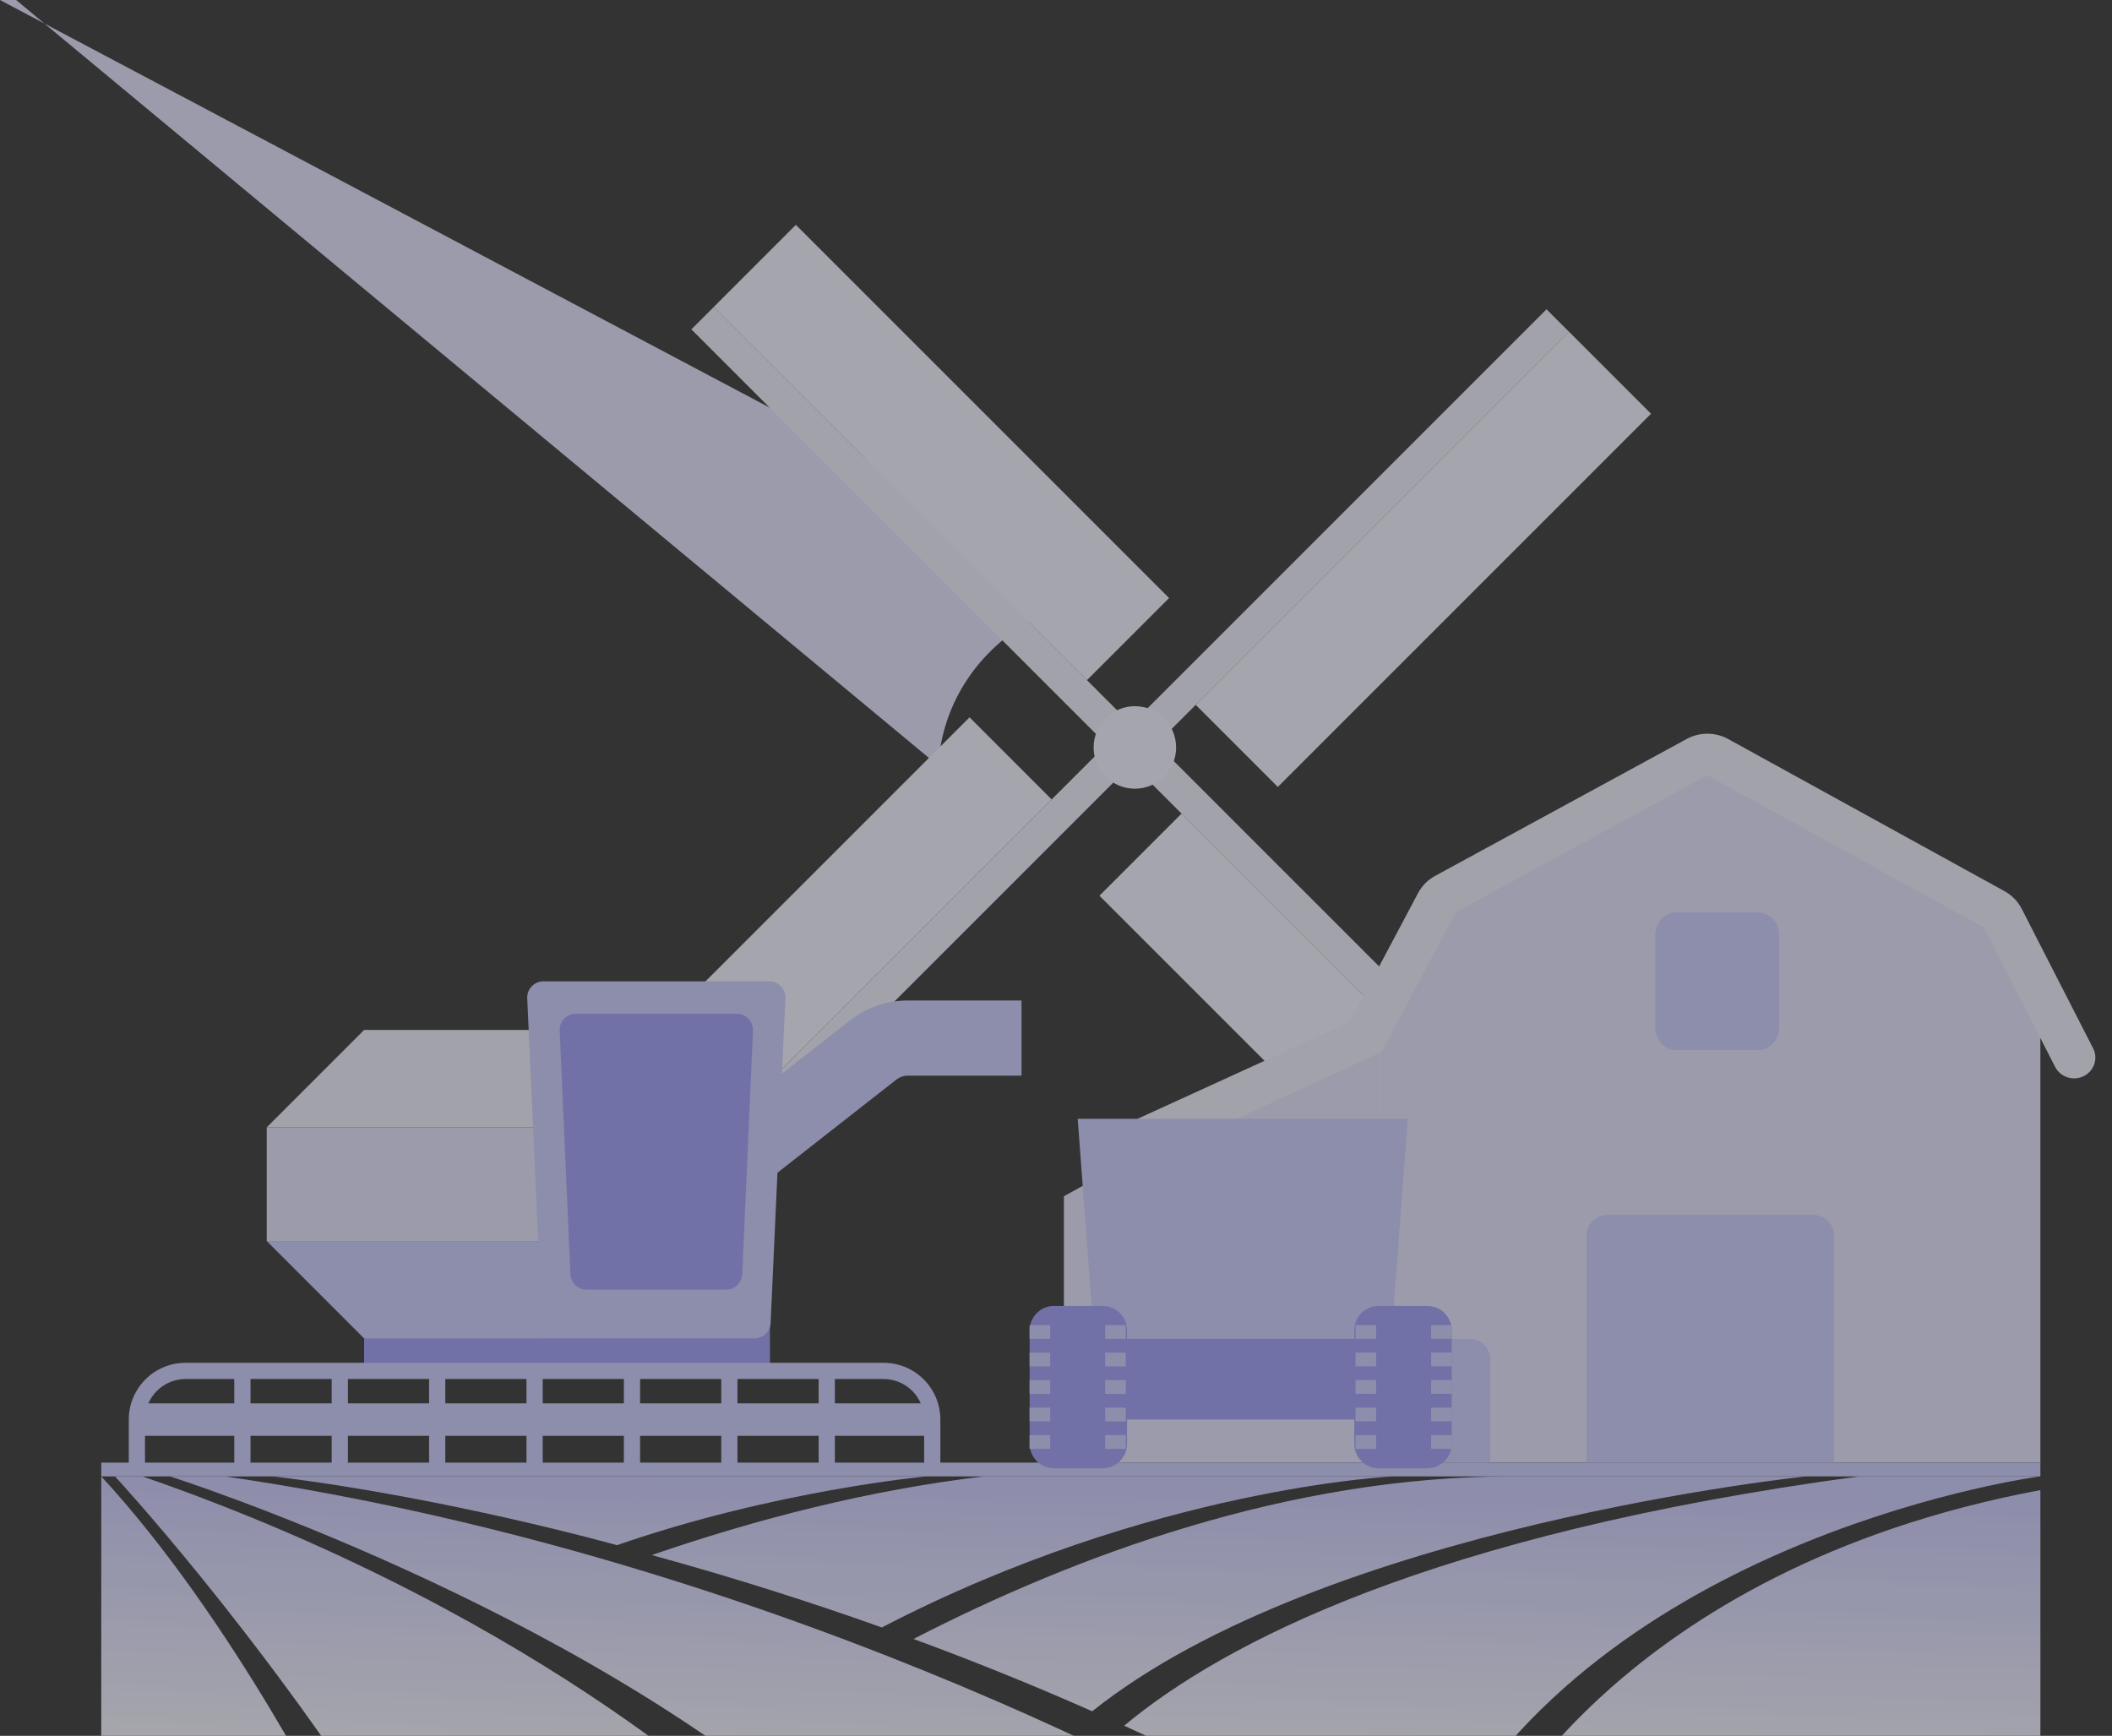 <svg width="146" height="120" viewBox="0 0 146 120" fill="none" xmlns="http://www.w3.org/2000/svg">
<rect x="0" y="0" width="146" height="120" fill="#333333" stroke="none"/>
<g clip-path="url(#clip0_16922_7448)">
<g opacity="0.6">
<path d="M64.869 52.938C65.241 46.366 70.932 41.219 77.827 41.219L-nan -nanL77.827 41.219C84.722 41.219 90.414 46.366 90.786 52.938L93.514 101.113H62.141L64.869 52.938Z" fill="#E1E1FC"/>
<rect x="76.982" y="51.309" width="42.323" height="2.189" transform="rotate(-45 76.982 51.309)" fill="#EDEDFC"/>
<rect x="82.658" y="48.727" width="36.486" height="8.027" transform="rotate(-45 82.658 48.727)" fill="#F2F2FF"/>
<rect x="79.098" y="50.57" width="42.323" height="2.189" transform="rotate(45 79.098 50.57)" fill="#EDEDFC"/>
<rect x="81.678" y="56.246" width="36.486" height="8.027" transform="rotate(45 81.678 56.246)" fill="#F2F2FF"/>
<rect x="78.375" y="52.688" width="42.323" height="2.189" transform="rotate(135 78.375 52.688)" fill="#EDEDFC"/>
<rect x="72.699" y="55.266" width="36.486" height="8.027" transform="rotate(135 72.699 55.266)" fill="#F2F2FF"/>
<rect x="77.721" y="52.695" width="42.323" height="2.189" transform="rotate(-135 77.721 52.695)" fill="#EDEDFC"/>
<rect x="75.141" y="47.02" width="36.486" height="8.027" transform="rotate(-135 75.141 47.02)" fill="#F2F2FF"/>
<circle cx="78.452" cy="51.672" r="2.852" fill="#F2F2FF"/>
<path fill-rule="evenodd" clip-rule="evenodd" d="M7 102.066C16.121 111.918 23.419 126.679 23.419 126.679H7L7 102.066ZM52.97 126.679C52.97 126.679 38.309 111.918 9.851 102.066H7.949C7.949 102.066 17.579 112.45 26.701 126.679H52.97ZM87.267 126.679C87.267 126.679 55.689 107.904 15.555 102.066H11.752C11.752 102.066 39.836 110.99 57.349 126.679H87.267Z" fill="url(#paint0_linear_16922_7448)"/>
<path fill-rule="evenodd" clip-rule="evenodd" d="M77.713 119.298C86.971 123.54 92.088 126.781 92.088 126.781L99.834 126.781C111.753 105.895 141.05 102.062 141.05 102.062H128.541C98.933 106.053 84.575 113.591 77.713 119.298ZM75.504 118.303C91.524 105.502 124.888 102.062 124.888 102.062H104.555C89.097 102.062 74.396 107.518 63.153 113.302C67.776 115.007 71.909 116.71 75.504 118.303ZM60.961 112.508C79.632 102.808 96.369 102.062 96.369 102.062H68.044C60.06 103.01 52.265 105.02 45.06 107.504C50.822 109.083 56.138 110.788 60.961 112.508ZM103.022 126.779C103.022 126.779 111.745 108.509 141.05 103.012V126.779H103.022Z" fill="url(#paint1_linear_16922_7448)"/>
<path d="M42.651 106.82C42.651 106.82 30.767 103.492 18.883 102.066H64.041C64.041 102.066 53.617 103.017 42.651 106.82Z" fill="url(#paint2_linear_16922_7448)"/>
<path d="M95.414 70.486V101.107H141.048V71.437L136.413 62.391L118.231 52.621L100.049 62.391L95.414 70.486Z" fill="#E1E1FC"/>
<path d="M114.43 64.67C114.43 63.795 115.068 63.086 115.856 63.086H121.56C122.348 63.086 122.986 63.795 122.986 64.67V71.008C122.986 71.884 122.348 72.593 121.56 72.593H115.856C115.068 72.593 114.43 71.884 114.43 71.008V64.67Z" fill="#C9C9FD"/>
<path d="M109.676 85.422C109.676 84.635 110.314 83.996 111.102 83.996H125.362C126.15 83.996 126.788 84.635 126.788 85.422V101.109H109.676V85.422Z" fill="#C9C9FD"/>
<path d="M73.547 82.698L95.413 70.691V101.114H73.547V82.698Z" fill="#E1E1FC"/>
<path d="M94.465 93.985C94.465 93.197 95.103 92.559 95.891 92.559H101.595C102.383 92.559 103.021 93.197 103.021 93.985V101.115H94.465V93.985Z" fill="#C9C9FD"/>
<rect x="7" y="101.113" width="134.05" height="0.951" fill="#C9C9FD"/>
<path fill-rule="evenodd" clip-rule="evenodd" d="M116.657 51.055C117.541 50.599 118.601 50.613 119.471 51.092L138.572 61.609C139.082 61.89 139.495 62.313 139.757 62.825L144.695 72.473C145.058 73.181 144.764 74.043 144.039 74.397C143.313 74.751 142.431 74.464 142.069 73.756L137.13 64.108L118.029 53.591L100.638 63.057L95.511 72.717L77.644 80.957C76.939 81.349 76.043 81.109 75.642 80.42C75.24 79.731 75.487 78.856 76.192 78.464L93.303 70.643L98.031 61.736C98.307 61.217 98.738 60.793 99.267 60.52L116.657 51.055Z" fill="#EDEDFC"/>
<rect x="75.666" y="92.523" width="20.198" height="5.61" fill="#9B9BF7"/>
<rect x="25.172" y="90.281" width="28.052" height="4.488" fill="#9B9BF7"/>
<path fill-rule="evenodd" clip-rule="evenodd" d="M62.761 74.362C62.47 74.362 62.188 74.459 61.959 74.638L53.705 81.103L50.5 77.01L58.755 70.546C59.898 69.651 61.308 69.164 62.761 69.164H70.617V74.362H62.761Z" fill="#C9C9FD"/>
<rect x="18.439" y="77.938" width="19.076" height="7.855" fill="#E1E1FC"/>
<path d="M25.172 71.203H37.515V77.936H18.439L25.172 71.203Z" fill="#EDEDFC"/>
<path d="M25.172 92.527H37.515V85.795H18.439L25.172 92.527Z" fill="#C9C9FD"/>
<path d="M36.447 69.013C36.417 68.374 36.928 67.84 37.567 67.84H53.172C53.812 67.84 54.322 68.374 54.293 69.013L53.273 91.455C53.246 92.054 52.752 92.526 52.152 92.526H37.515L36.447 69.013Z" fill="#C9C9FD"/>
<path d="M38.691 71.254C38.662 70.615 39.172 70.082 39.812 70.082H50.931C51.571 70.082 52.081 70.615 52.052 71.254L51.31 88.085C51.283 88.685 50.789 89.158 50.189 89.158H40.554C39.954 89.158 39.46 88.685 39.433 88.085L38.691 71.254Z" fill="#9B9BF7"/>
<path fill-rule="evenodd" clip-rule="evenodd" d="M12.83 95.333C11.28 95.333 10.024 96.589 10.024 98.138V101.505H8.902V98.138C8.902 95.969 10.661 94.211 12.83 94.211H61.08C63.249 94.211 65.007 95.969 65.007 98.138V101.505H63.885V98.138C63.885 96.589 62.629 95.333 61.08 95.333H12.83Z" fill="#C9C9FD"/>
<rect x="16.195" y="94.769" width="1.122" height="6.733" fill="#C9C9FD"/>
<rect x="9.463" y="97.016" width="54.983" height="2.244" fill="#C9C9FD"/>
<rect x="22.93" y="94.766" width="1.122" height="6.733" fill="#C9C9FD"/>
<rect x="29.662" y="94.769" width="1.122" height="6.733" fill="#C9C9FD"/>
<rect x="36.395" y="94.769" width="1.122" height="6.733" fill="#C9C9FD"/>
<rect x="43.127" y="94.769" width="1.122" height="6.733" fill="#C9C9FD"/>
<rect x="49.859" y="94.769" width="1.122" height="6.733" fill="#C9C9FD"/>
<rect x="56.592" y="94.769" width="1.122" height="6.733" fill="#C9C9FD"/>
<path d="M74.5 77.344H97.317L96.176 92.555H75.641L74.5 77.344Z" fill="#C9C9FD"/>
<path d="M71.18 91.964C71.18 91.035 71.933 90.281 72.863 90.281H76.229C77.159 90.281 77.912 91.035 77.912 91.964V99.819C77.912 100.749 77.159 101.502 76.229 101.502H72.863C71.933 101.502 71.18 100.749 71.18 99.819V91.964Z" fill="#9B9BF7"/>
<path d="M93.621 91.964C93.621 91.035 94.375 90.281 95.304 90.281H98.671C99.6 90.281 100.354 91.035 100.354 91.964V99.819C100.354 100.749 99.6 101.502 98.671 101.502H95.304C94.375 101.502 93.621 100.749 93.621 99.819V91.964Z" fill="#9B9BF7"/>
<rect x="71.172" y="91.606" width="1.426" height="0.951" fill="#C9C9FD"/>
<rect x="71.172" y="93.508" width="1.426" height="0.951" fill="#C9C9FD"/>
<rect x="71.172" y="95.41" width="1.426" height="0.951" fill="#C9C9FD"/>
<rect x="71.172" y="97.309" width="1.426" height="0.951" fill="#C9C9FD"/>
<rect x="71.172" y="99.211" width="1.426" height="0.951" fill="#C9C9FD"/>
<rect x="76.4" y="91.606" width="1.426" height="0.951" fill="#C9C9FD"/>
<rect x="76.4" y="93.508" width="1.426" height="0.951" fill="#C9C9FD"/>
<rect x="76.4" y="95.41" width="1.426" height="0.951" fill="#C9C9FD"/>
<rect x="76.4" y="97.312" width="1.426" height="0.951" fill="#C9C9FD"/>
<rect x="76.4" y="99.211" width="1.426" height="0.951" fill="#C9C9FD"/>
<path fill-rule="evenodd" clip-rule="evenodd" d="M95.131 91.606H93.705V92.556H95.131V91.606ZM95.131 93.504H93.705V94.455H95.131V93.504ZM93.705 95.406H95.131V96.357H93.705V95.406ZM95.131 97.309H93.705V98.259H95.131V97.309ZM93.705 99.215H95.131V100.166H93.705V99.215ZM100.36 91.606H98.934V92.556H100.36V91.606ZM98.934 93.504H100.36V94.455H98.934V93.504ZM100.36 95.406H98.934V96.357H100.36V95.406ZM98.934 97.309H100.36V98.259H98.934V97.309ZM100.36 99.211H98.934V100.162H100.36V99.211Z" fill="#C9C9FD"/>
</g>
</g>
<defs>
<linearGradient id="paint0_linear_16922_7448" x1="18.408" y1="125.828" x2="19.088" y2="101.863" gradientUnits="userSpaceOnUse">
<stop stop-color="white"/>
<stop offset="1" stop-color="#C9C9FD"/>
</linearGradient>
<linearGradient id="paint1_linear_16922_7448" x1="87.777" y1="126.781" x2="88.301" y2="102.183" gradientUnits="userSpaceOnUse">
<stop stop-color="white"/>
<stop offset="1" stop-color="#C9C9FD"/>
</linearGradient>
<linearGradient id="paint2_linear_16922_7448" x1="25.301" y1="106.656" x2="25.346" y2="102.024" gradientUnits="userSpaceOnUse">
<stop stop-color="#D6D6FE"/>
<stop offset="1" stop-color="#C9C9FD"/>
</linearGradient>
<clipPath id="clip0_16922_7448">
<rect width="146" height="120" fill="white"/>
</clipPath>
</defs>
</svg>
